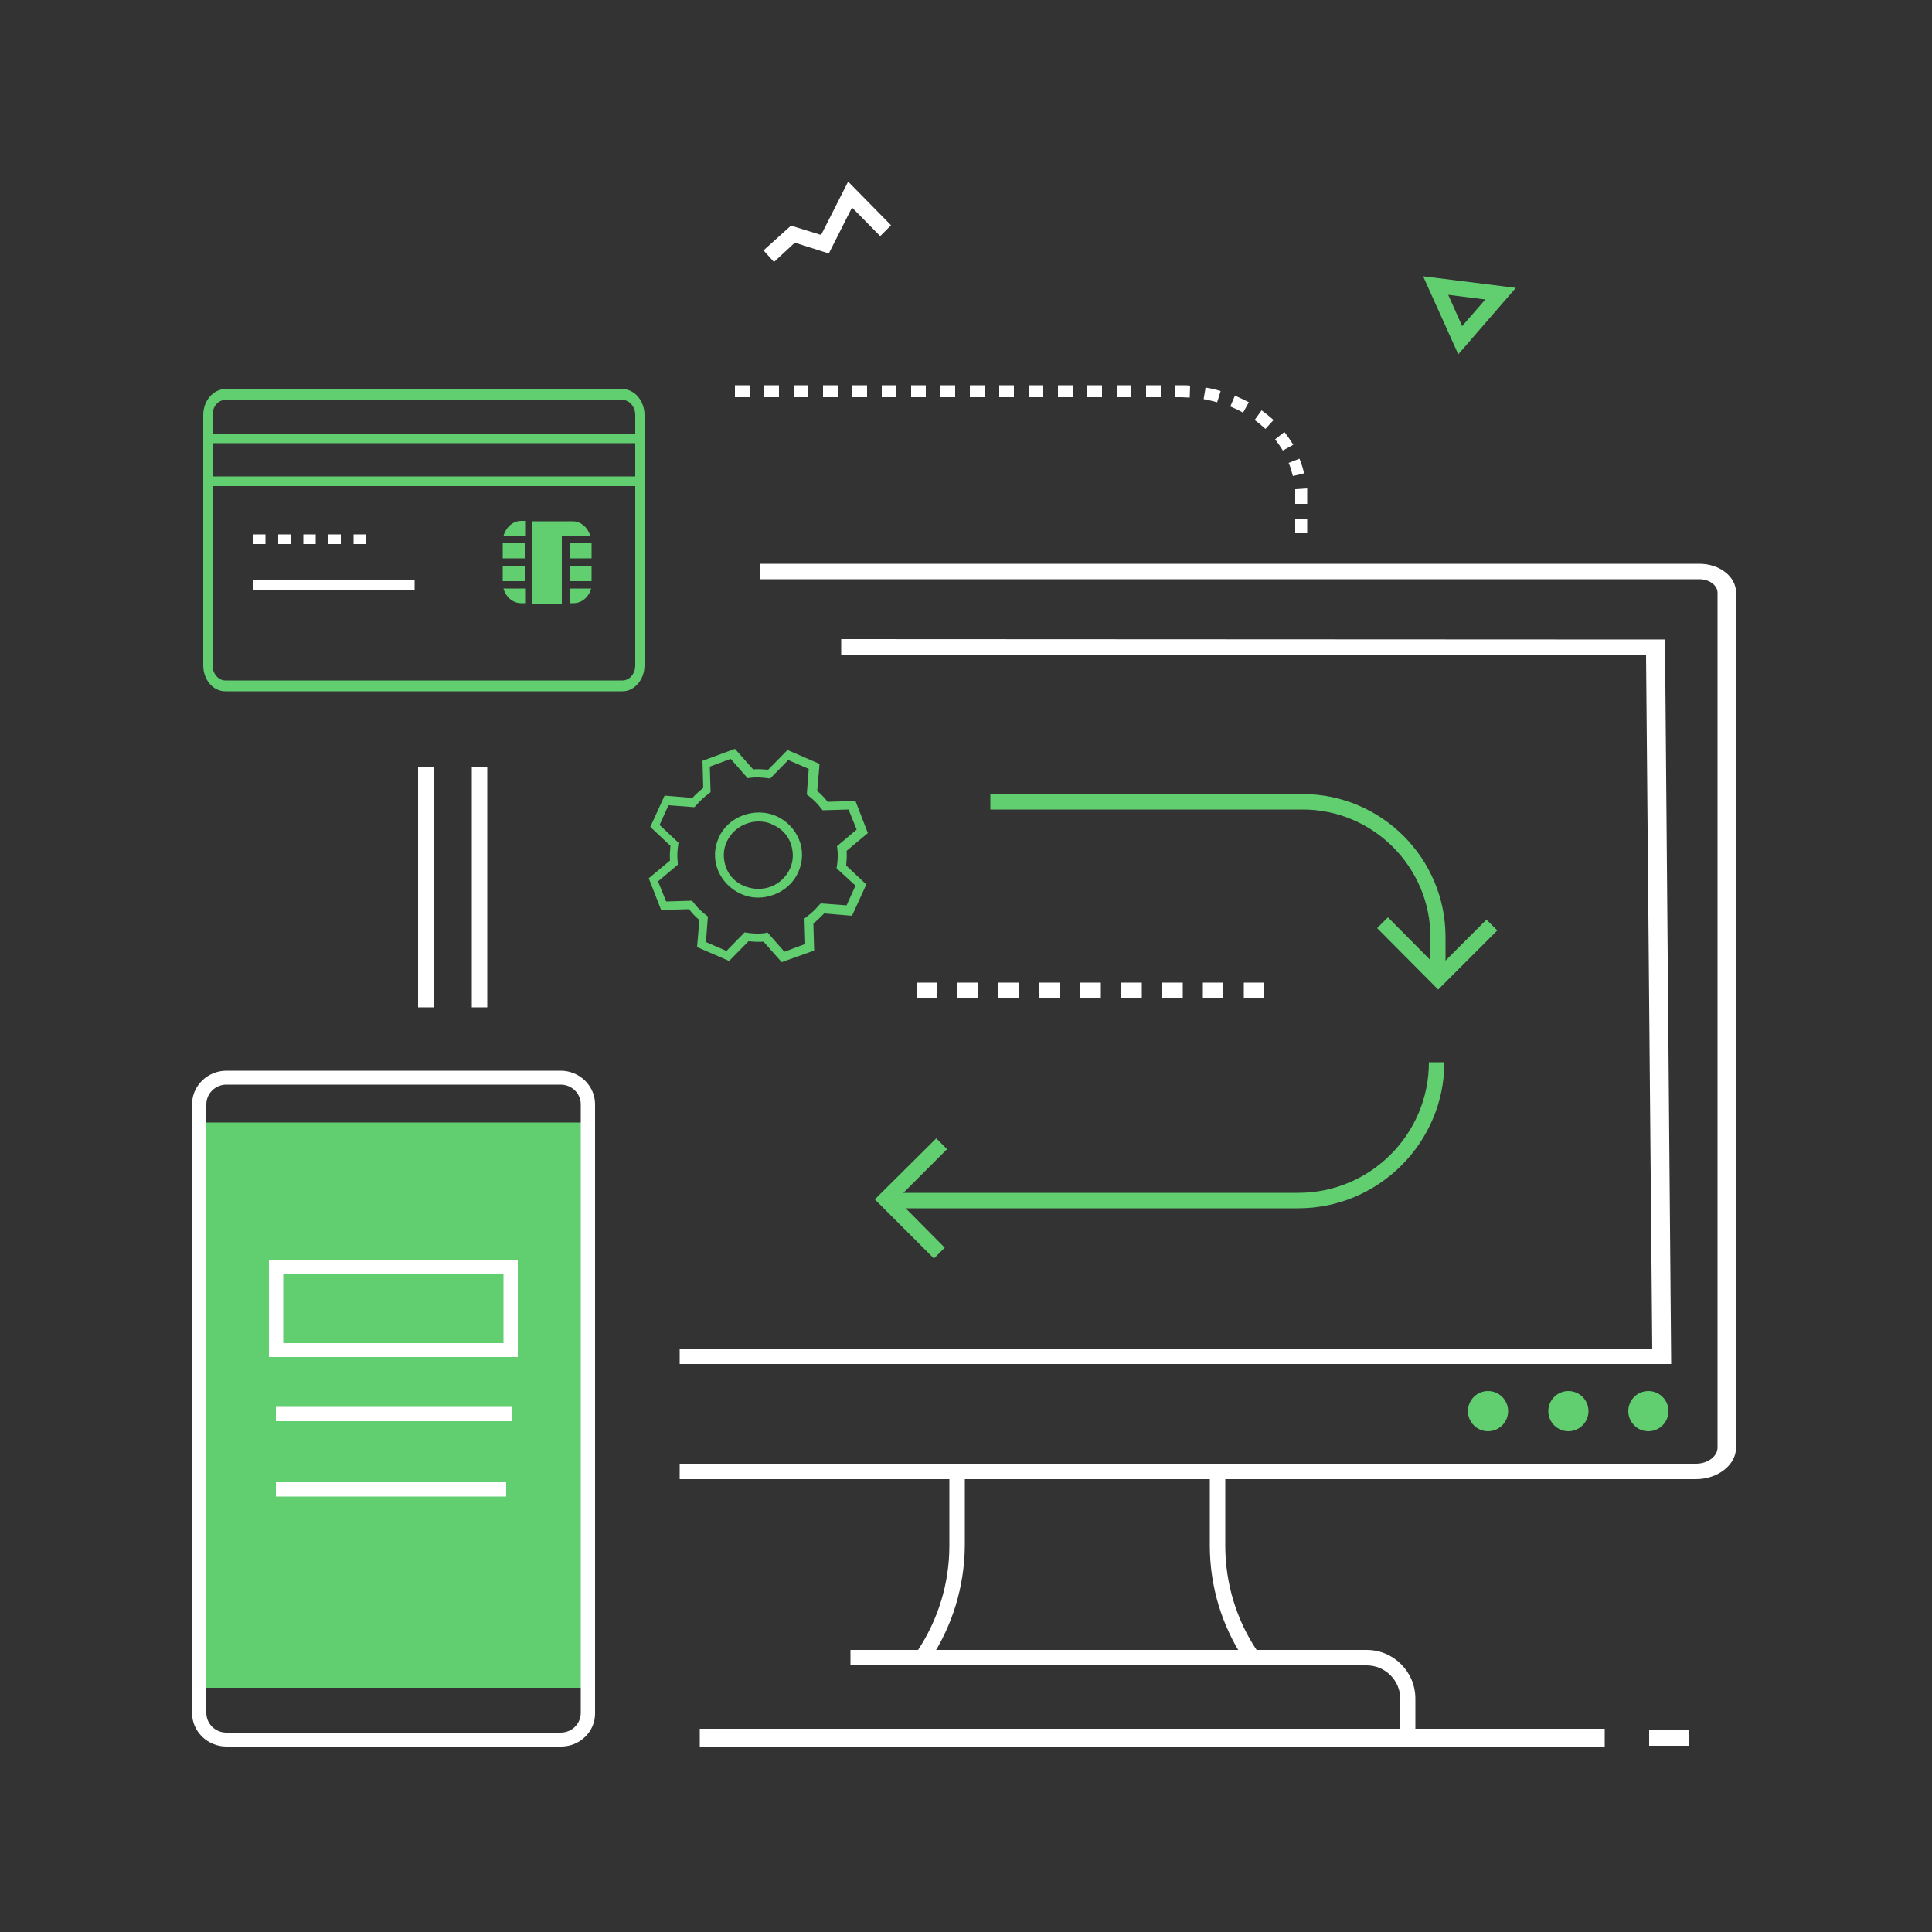 <svg xmlns="http://www.w3.org/2000/svg" xmlns:xlink="http://www.w3.org/1999/xlink" id="Lag_1" x="0px" y="0px" viewBox="0 0 500 500" style="enable-background:new 0 0 500 500;" xml:space="preserve"><rect x="0" y="0" width="500" height="500" fill="#333333" stroke="none"/><style type="text/css">	.st0{fill:#61CE70;}	.st1{fill:#FFFFFF;}</style><g>	<rect x="53.8" y="123.3" class="st0" width="112.7" height="2.5"></rect></g><g>	<rect x="54.5" y="112.2" class="st0" width="112" height="2.5"></rect></g><g>	<g>		<rect x="130.1" y="140.6" class="st0" width="5.7" height="3.9"></rect>		<path class="st0" d="M135.9,138.7v-3.9h-1c-2.2,0-4,1.7-4.6,3.9H135.9z"></path>		<rect x="130.1" y="146.5" class="st0" width="5.7" height="3.9"></rect>		<path class="st0" d="M130.3,152.3c0.6,2.2,2.4,3.8,4.6,3.8h1v-3.8H130.3z"></path>	</g>	<g>		<rect x="147.4" y="140.6" class="st0" width="5.7" height="3.9"></rect>		<rect x="147.4" y="146.5" class="st0" width="5.7" height="3.9"></rect>		<path class="st0" d="M147.4,152.3v3.8h1c2.2,0,4-1.6,4.6-3.8H147.4z"></path>		<path class="st0" d="M145.4,152.3v-1.9v-3.9v-1.9v-3.9v-1.9h1.9h5.5c-0.6-2.2-2.4-3.9-4.6-3.9h-10.5v21.3h7.7V152.3z"></path>	</g></g><g>	<g>		<path class="st1" d="M94.6,140.8h-3.1v-2.5h3.1V140.8z M88.2,140.8H85v-2.5h3.2V140.8z M81.7,140.8h-3.2v-2.5h3.2V140.8z    M75.2,140.8H72v-2.5h3.2V140.8z M68.7,140.8h-3.2v-2.5h3.2V140.8z"></path>	</g>	<g>		<rect x="65.5" y="150.1" class="st1" width="41.8" height="2.5"></rect>	</g></g><g>	<path class="st0" d="M377.4,91.7l-9.1-20.2l24,3L377.4,91.7z M374.8,76.3l3.6,8.1l6-6.9L374.8,76.3z"></path></g><g>	<polygon class="st1" points="200.3,67.8 197.6,64.8 204.7,58.4 212.5,60.8 219.5,47 230.6,58.3 227.8,61.1 220.5,53.7 214.5,65.6   205.7,62.8  "></polygon></g><rect x="51.6" y="290.5" class="st0" width="101.2" height="146.3"></rect><g>	<g>		<path class="st1" d="M145.2,452H58.6c-4.9,0-8.9-3.9-8.9-8.7V285.8c0-4.8,4-8.7,8.9-8.7h86.5c4.9,0,8.9,3.9,8.9,8.7v157.5   C154.1,448.1,150.1,452,145.2,452z M58.6,280.7c-2.9,0-5.2,2.3-5.2,5.1v157.5c0,2.8,2.3,5.1,5.2,5.1h86.5c2.9,0,5.2-2.3,5.2-5.1   V285.8c0-2.8-2.3-5.1-5.2-5.1H58.6z"></path>	</g></g><g>	<path class="st1" d="M366.4,449.8h-4v-10.1c0-4.8-3.9-8.7-8.7-8.7H220.1v-4h133.6c7,0,12.6,5.7,12.6,12.6V449.8z"></path></g><g>	<path class="st1" d="M240.7,429.5l-3.3-2.2c5.4-8.1,8.3-17.5,8.3-27.3v-17.6h4V400C249.6,410.6,246.5,420.8,240.7,429.5z"></path></g><g>	<path class="st1" d="M322,429.5c-5.8-8.7-8.9-19-8.9-29.5v-17.6h4V400c0,9.8,2.9,19.3,8.3,27.3L322,429.5z"></path></g><g>	<path class="st1" d="M438.9,382.8h-263v-4h263c3.1,0,5.6-1.9,5.6-4.2V153.4c0-1.9-2.1-3.5-4.7-3.5H196.6v-4h243.2  c5.2,0,9.5,3.3,9.5,7.5v221.2C449.3,379.1,444.6,382.8,438.9,382.8z"></path></g><g>	<polygon class="st1" points="432.5,353 175.9,353 175.9,349 427.6,349 426,169.4 217.7,169.4 217.7,165.4 430.9,165.5  "></polygon></g><circle class="st0" cx="426.6" cy="365.2" r="5.2"></circle><circle class="st0" cx="405.9" cy="365.2" r="5.2"></circle><circle class="st0" cx="385.1" cy="365.2" r="5.2"></circle><g>	<rect x="426.8" y="447.8" class="st1" width="10.3" height="4"></rect></g><g>	<rect x="181.1" y="447.4" class="st1" width="234.2" height="4.8"></rect></g><g>	<path class="st1" d="M134,351.2H69.6V326H134V351.2z M73.3,347.6h57v-18h-57V347.6z"></path></g><g>	<rect x="71.4" y="364.1" class="st1" width="61.2" height="3.7"></rect></g><g>	<rect x="71.4" y="383.6" class="st1" width="59.6" height="3.7"></rect></g><g>	<path class="st0" d="M374.2,251.4h-4v-8.8c0-18.2-14.8-33.1-33.1-33.1h-80.8v-4h80.8c20.4,0,37,16.6,37,37V251.4z"></path></g><g>	<polygon class="st0" points="372.2,256.1 356.4,240.2 359.2,237.4 372.2,250.5 384.7,238 387.5,240.8  "></polygon></g><g>	<polygon class="st0" points="241.7,325.7 226.4,310.4 242.3,294.6 245.1,297.4 232.1,310.4 244.5,322.9  "></polygon></g><g>	<path class="st0" d="M336,312.7H231.2v-4H336c18.7,0,33.8-15.2,33.8-33.8h4C373.8,295.7,356.8,312.7,336,312.7z"></path></g><g>	<path class="st1" d="M327.2,258.3h-5.3v-4h5.3V258.3z M316.6,258.3h-5.3v-4h5.3V258.3z M306.1,258.3h-5.3v-4h5.3V258.3z   M295.5,258.3h-5.3v-4h5.3V258.3z M284.9,258.3h-5.3v-4h5.3V258.3z M274.3,258.3H269v-4h5.3V258.3z M263.7,258.3h-5.3v-4h5.3V258.3  z M253.1,258.3h-5.3v-4h5.3V258.3z M242.5,258.3h-5.3v-4h5.3V258.3z"></path></g><g>	<rect x="108.2" y="198.5" class="st1" width="4" height="62.2"></rect></g><g>	<rect x="122.1" y="198.5" class="st1" width="4" height="62.2"></rect></g><g id="gear-5-icon_22_">	<path class="st0" d="M202.3,249l-4.7-5.3c-1.3,0.1-2.6,0-3.9-0.1l-5,5.1l-8.3-3.6l0.6-7c-1-0.8-1.9-1.8-2.7-2.8l-7.2,0.2l-3.2-8.2  l5.5-4.6c-0.1-1.3,0-2.5,0.1-3.8l-5.2-4.9l3.7-8.1l7.2,0.6c0.9-1,1.8-1.8,2.8-2.6l-0.2-7l8.4-3.1l4.7,5.3c1.3-0.1,2.6,0,3.9,0.1  l5-5.1l8.3,3.6l-0.6,7c1,0.8,1.9,1.8,2.7,2.8l7.2-0.2l3.2,8.3l-5.5,4.6c0.1,1.3,0,2.5-0.1,3.8l5.2,4.9l-3.7,8.1l-7.2-0.6  c-0.9,0.9-1.8,1.8-2.8,2.6l0.2,7L202.3,249z M198.6,241.3l4.4,5l5.4-2l-0.2-6.6l0.5-0.4c1.2-0.9,2.3-1.9,3.3-3.1l0.4-0.4l6.7,0.5  l2.3-5.1l-4.9-4.5l0.1-0.6c0.2-1.5,0.3-3,0.1-4.5l-0.1-0.6l5.1-4.3l-2.1-5.2l-6.7,0.2l-0.4-0.5c-0.9-1.2-2-2.3-3.2-3.2l-0.5-0.4  l0.5-6.6l-5.3-2.3l-4.7,4.8l-0.6-0.1c-1.5-0.2-3.1-0.3-4.6-0.1l-0.6,0.1l-4.4-5l-5.4,2l0.2,6.6l-0.5,0.4c-1.2,0.9-2.3,1.9-3.3,3.1  l-0.4,0.4l-6.7-0.5l-2.3,5.1l4.9,4.6l-0.1,0.6c-0.2,1.5-0.3,3-0.1,4.5l0,0.6l-5.1,4.3l2.1,5.2l6.7-0.2l0.4,0.5  c0.9,1.2,2,2.3,3.2,3.2l0.5,0.4l-0.5,6.6l5.3,2.3l4.7-4.8l0.6,0.1c1.5,0.2,3.1,0.3,4.6,0.1L198.6,241.3z M196.3,232.3  c-1.6,0-3.1-0.3-4.6-1c-2.7-1.2-4.8-3.4-5.9-6.1c-1.1-2.7-1-5.7,0.2-8.4c1.2-2.7,3.4-4.7,6.3-5.8c2.8-1,5.9-1,8.6,0.2  c2.7,1.2,4.8,3.4,5.9,6.1c1.1,2.7,1,5.7-0.2,8.4c-1.2,2.7-3.4,4.7-6.2,5.8C199,232,197.7,232.3,196.3,232.3z M196.3,212.6  c-1.1,0-2.1,0.2-3.2,0.6c-2.2,0.8-4,2.5-5,4.6c-1,2.1-1,4.5-0.2,6.7c0.8,2.2,2.5,3.9,4.7,4.8c2.2,0.9,4.6,1,6.8,0.2  c2.2-0.8,4-2.5,5-4.6c1-2.1,1-4.5,0.2-6.7c-0.8-2.2-2.5-3.9-4.7-4.8C198.8,212.8,197.6,212.6,196.3,212.6z"></path></g><g>	<path class="st1" d="M338.3,138h-3.1v-3.8h3.1V138z M338.3,130.4h-3.1V128c0-0.5,0-0.9,0-1.4l3.1-0.2c0,0.5,0,1,0,1.6V130.4z   M334.6,123.2c-0.3-1.1-0.6-2.3-1.1-3.4l2.8-1.1c0.5,1.2,0.9,2.5,1.2,3.8L334.6,123.2z M332,116.6c-0.6-1-1.3-2-2-2.9l2.4-1.9  c0.8,1,1.6,2.2,2.3,3.3L332,116.6z M327.5,111c-0.9-0.8-1.8-1.6-2.8-2.3l1.8-2.5c1.1,0.8,2.1,1.6,3.1,2.5L327.5,111z M321.7,106.8  c-1-0.6-2.1-1.1-3.3-1.6l1.2-2.8c1.2,0.5,2.4,1.1,3.6,1.7L321.7,106.8z M315,104.1c-1.2-0.3-2.3-0.6-3.5-0.8l0.5-3  c1.3,0.2,2.6,0.5,3.9,0.9L315,104.1z M307.9,102.9c-0.7,0-1.4-0.1-2.1-0.1h-1.6v-3.1h1.6c0.8,0,1.5,0,2.2,0.1L307.9,102.9z   M300.4,102.8h-3.8v-3.1h3.8V102.8z M292.8,102.8H289v-3.1h3.8V102.8z M285.2,102.8h-3.8v-3.1h3.8V102.8z M277.6,102.8h-3.8v-3.1  h3.8V102.8z M270,102.8h-3.8v-3.1h3.8V102.8z M262.4,102.8h-3.8v-3.1h3.8V102.8z M254.8,102.8H251v-3.1h3.8V102.8z M247.2,102.8  h-3.8v-3.1h3.8V102.8z M239.6,102.8h-3.8v-3.1h3.8V102.8z M232,102.8h-3.8v-3.1h3.8V102.8z M224.4,102.8h-3.8v-3.1h3.8V102.8z   M216.8,102.8H213v-3.1h3.8V102.8z M209.2,102.8h-3.8v-3.1h3.8V102.8z M201.6,102.8h-3.8v-3.1h3.8V102.8z M194,102.8h-3.8v-3.1h3.8  V102.8z"></path></g><g>	<g>		<path class="st0" d="M52.6,172.2v-64.8c0-3.7,2.6-6.7,5.7-6.7h102.8c3.1,0,5.7,3,5.7,6.7v64.8c0,3.7-2.6,6.7-5.7,6.7H58.3   C55.1,178.9,52.6,175.9,52.6,172.2z M164.4,107.4c0-2.1-1.5-3.9-3.3-3.9H58.3c-1.8,0-3.3,1.7-3.3,3.9v64.8c0,2.1,1.5,3.9,3.3,3.9   h102.8c1.8,0,3.3-1.7,3.3-3.9V107.4z"></path>	</g></g></svg>
